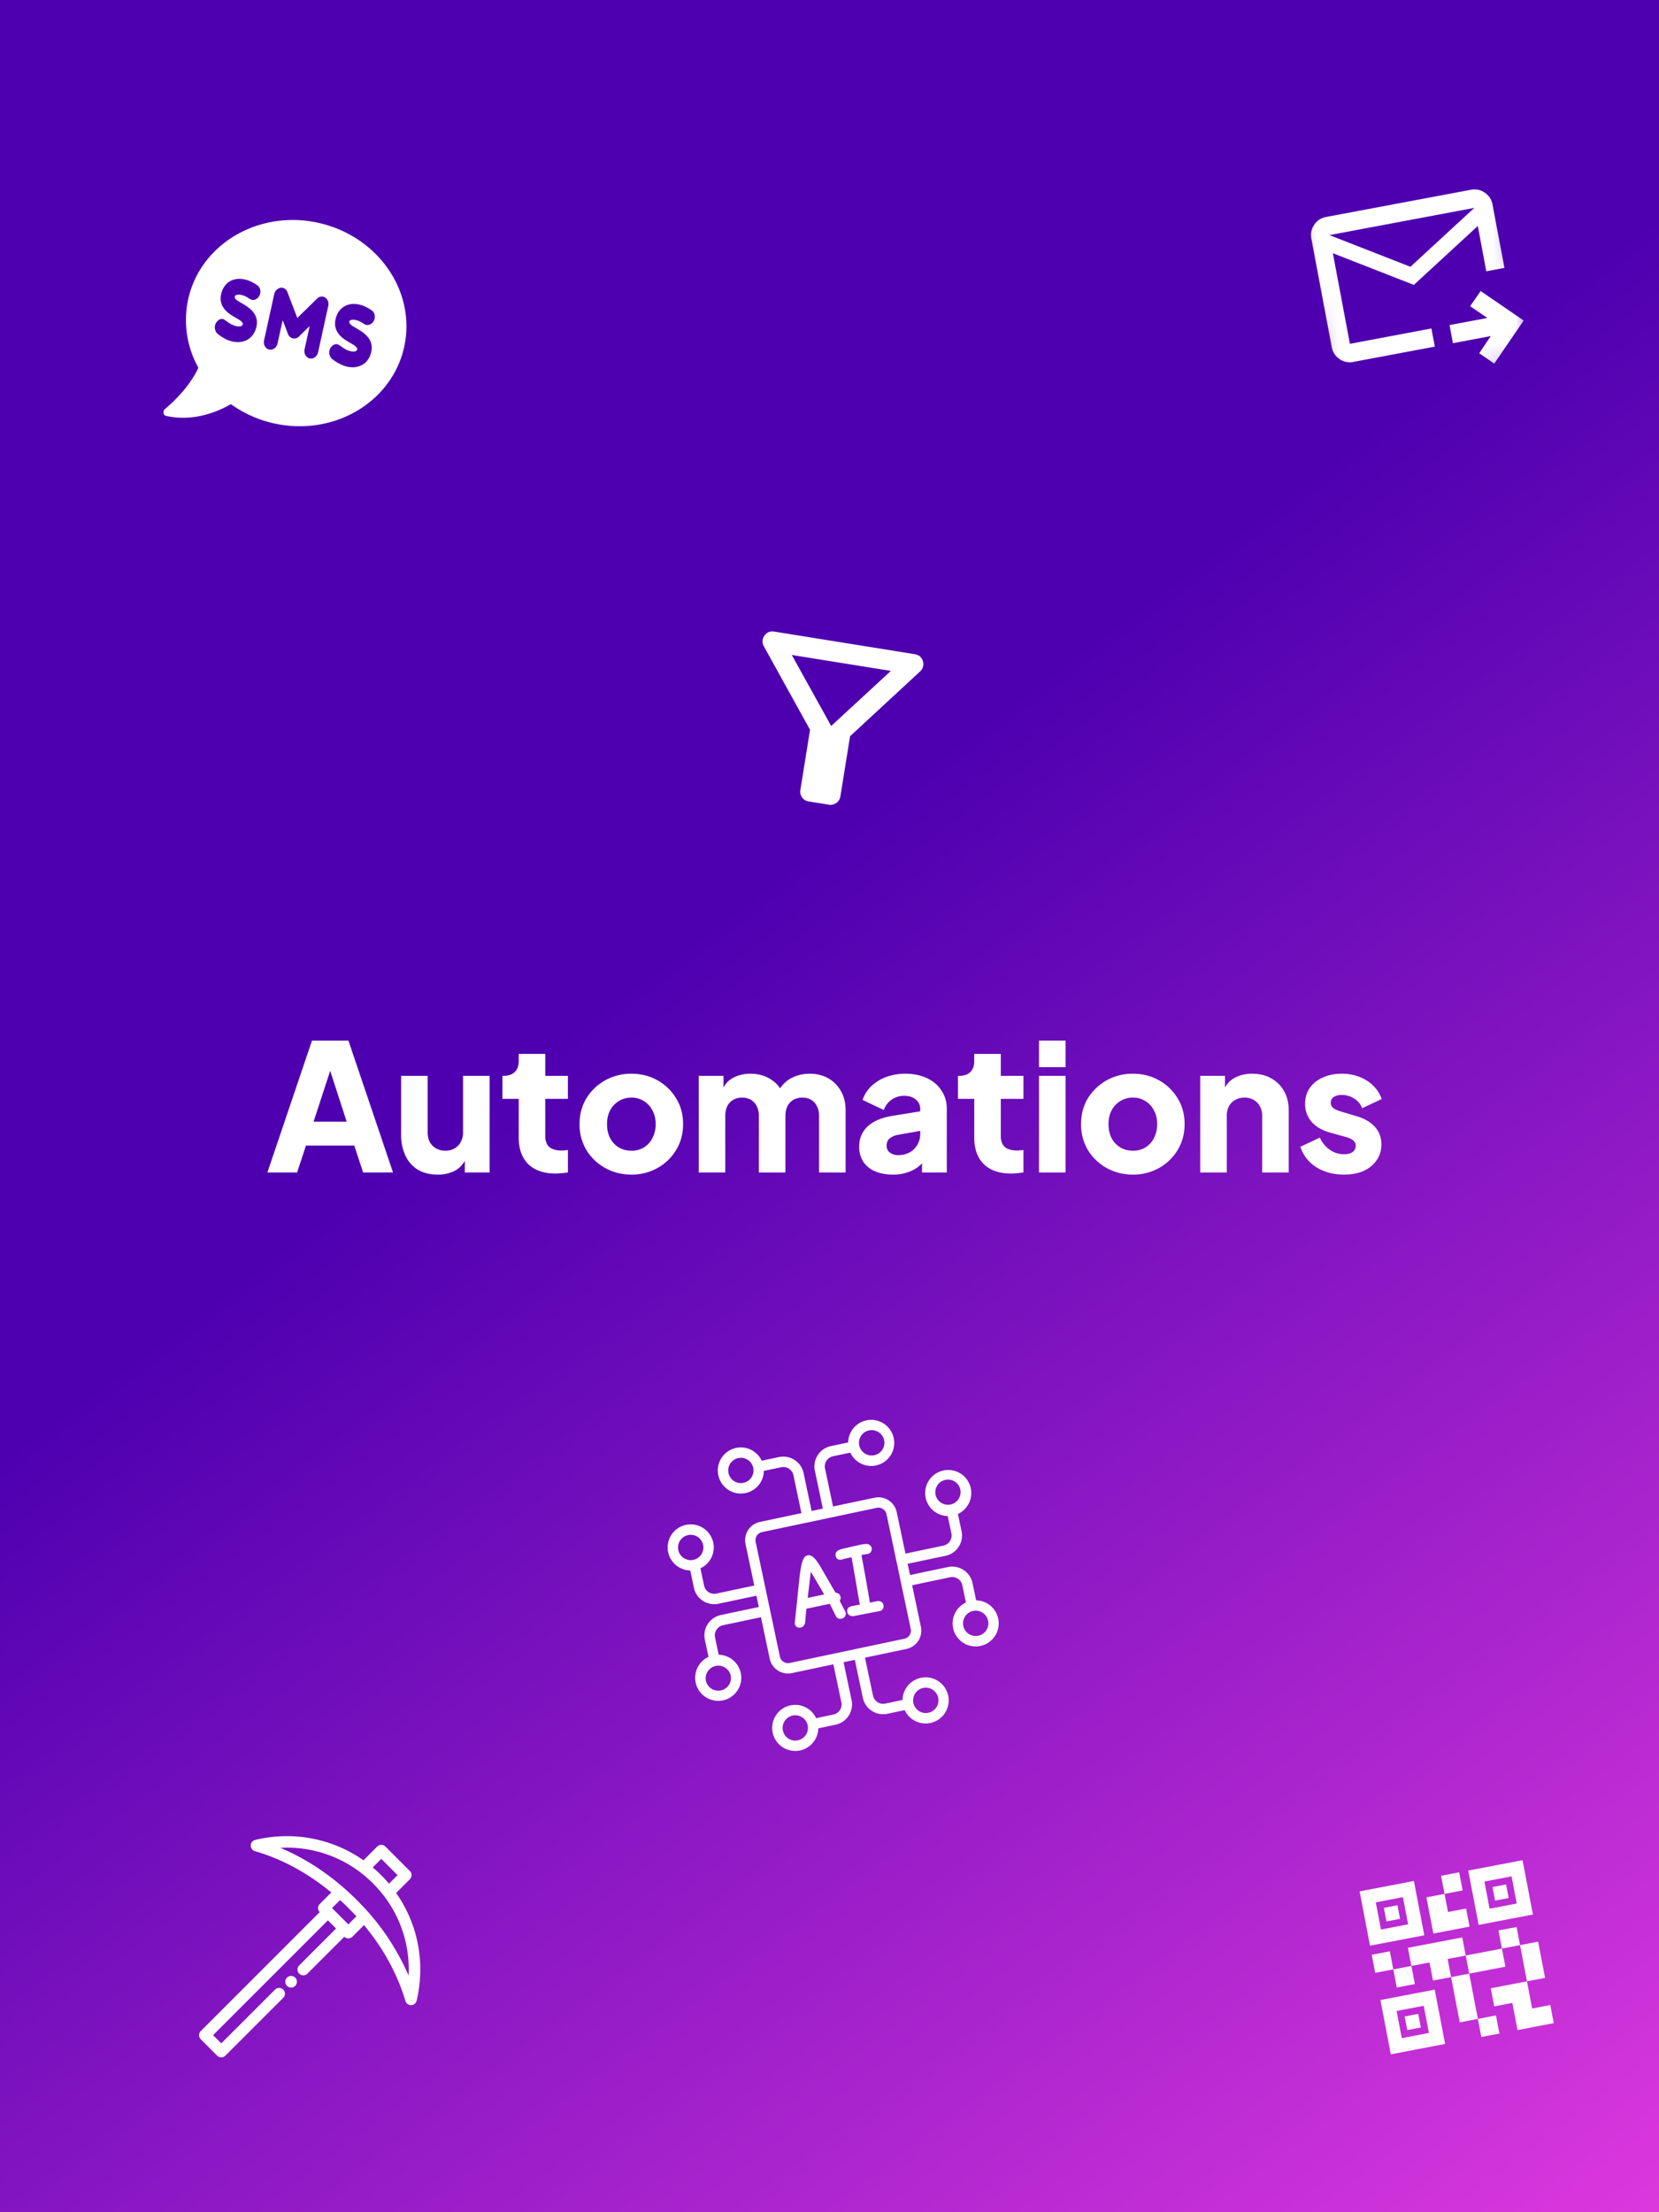 <svg xmlns="http://www.w3.org/2000/svg" width="75" height="100" fill="none"><rect width="100%" height="100%" fill="#333333" stroke="none"/><path fill="url(#a)" d="M0 0h75v100H0V0z"/><path fill="#fff" d="m12.088 53 2.016-5.96h1.648L17.768 53h-1.352l-.4-1.216h-2.184l-.4 1.216h-1.344zm2.088-2.296h1.496l-.912-2.816h.336l-.92 2.816zm5.613 2.392c-.352 0-.653-.075-.904-.224a1.487 1.487 0 0 1-.56-.64 2.214 2.214 0 0 1-.192-.952v-2.648h1.2v2.552c0 .165.032.312.096.44.07.123.166.219.288.288a.83.83 0 0 0 .416.104c.16 0 .299-.035.416-.104a.694.694 0 0 0 .28-.288.91.91 0 0 0 .104-.44v-2.552h1.2V53h-1.12v-.864l.064.192a1.099 1.099 0 0 1-.496.584 1.624 1.624 0 0 1-.792.184zm5.325-.048c-.528 0-.938-.141-1.232-.424-.288-.288-.432-.688-.432-1.2v-1.752h-.736v-1.04h.04c.224 0 .395-.056.512-.168.123-.112.184-.28.184-.504v-.32h1.2v.992h1.024v1.04H24.65v1.672a.8.8 0 0 0 .08.376.496.496 0 0 0 .248.216c.112.048.251.072.416.072.038 0 .08-.003.128-.008l.152-.016V53l-.272.032a2.94 2.94 0 0 1-.288.016zm3.431.048c-.432 0-.826-.099-1.184-.296a2.325 2.325 0 0 1-.848-.808 2.241 2.241 0 0 1-.312-1.176c0-.443.104-.835.313-1.176.213-.341.495-.61.848-.808a2.408 2.408 0 0 1 1.184-.296c.431 0 .823.099 1.175.296.352.197.633.467.84.808.214.341.32.733.32 1.176 0 .437-.106.83-.32 1.176-.207.341-.488.61-.84.808a2.364 2.364 0 0 1-1.175.296zm0-1.08a1.021 1.021 0 0 0 .952-.576c.096-.181.145-.39.145-.624 0-.235-.049-.44-.145-.616a1.021 1.021 0 0 0-.384-.424 1 1 0 0 0-.567-.16 1.076 1.076 0 0 0-.968.584c-.091.176-.136.381-.136.616s.045.443.136.624c.096.181.226.323.392.424.165.101.357.152.576.152zm3.043.984v-4.368h1.12v1.064l-.12-.176c.064-.336.22-.584.464-.744.246-.16.54-.24.88-.24.363 0 .68.093.952.28.278.181.451.427.52.736l-.344.032c.144-.357.35-.621.616-.792.267-.17.58-.256.936-.256.315 0 .592.07.832.208.246.139.438.333.576.584.14.245.208.533.208.864V53h-1.2v-2.552a.94.94 0 0 0-.096-.44.67.67 0 0 0-.256-.288.76.76 0 0 0-.408-.104.788.788 0 0 0-.408.104.725.725 0 0 0-.264.288c-.058.123-.088.27-.088.44V53h-1.2v-2.552a.94.94 0 0 0-.096-.44.67.67 0 0 0-.256-.288.76.76 0 0 0-.408-.104.788.788 0 0 0-.408.104.725.725 0 0 0-.264.288c-.058.123-.088.27-.088.44V53h-1.2zm8.782.096c-.314 0-.587-.05-.816-.152a1.185 1.185 0 0 1-.528-.432 1.236 1.236 0 0 1-.184-.68c0-.245.056-.461.168-.648.112-.192.283-.352.512-.48.235-.128.526-.219.872-.272l1.336-.216v.88l-1.12.2a.81.81 0 0 0-.392.168c-.09.075-.136.184-.136.328 0 .133.05.237.152.312a.616.616 0 0 0 .376.112c.197 0 .37-.043.52-.128.15-.085.264-.2.344-.344a.966.966 0 0 0 .128-.488V50.12a.522.522 0 0 0-.2-.416c-.128-.112-.304-.168-.528-.168a.957.957 0 0 0-.92.64l-.96-.456c.086-.245.221-.456.408-.632a1.94 1.94 0 0 1 .672-.408c.262-.096.547-.144.856-.144.368 0 .694.067.976.2.283.133.502.32.656.56.16.235.24.51.24.824V53h-1.12v-.704l.272-.048a2.2 2.2 0 0 1-.424.48 1.564 1.564 0 0 1-.52.272 2.015 2.015 0 0 1-.64.096zm5.338-.048c-.528 0-.939-.141-1.232-.424-.288-.288-.432-.688-.432-1.2v-1.752h-.736v-1.04h.04c.224 0 .395-.056.512-.168.123-.112.184-.28.184-.504v-.32h1.2v.992h1.024v1.04h-1.024v1.672a.8.8 0 0 0 .08.376.496.496 0 0 0 .248.216c.112.048.25.072.416.072.037 0 .08-.003.128-.008l.152-.016V53l-.272.032a2.75 2.75 0 0 1-.288.016zM46.971 53v-4.368h1.2V53h-1.2zm0-4.76v-1.2h1.2v1.2h-1.2zm4.246 4.856c-.432 0-.826-.099-1.184-.296a2.325 2.325 0 0 1-.848-.808 2.241 2.241 0 0 1-.312-1.176c0-.443.104-.835.312-1.176.214-.341.496-.61.848-.808a2.408 2.408 0 0 1 1.184-.296c.432 0 .824.099 1.176.296.352.197.632.467.84.808.214.341.32.733.32 1.176 0 .437-.106.83-.32 1.176a2.27 2.27 0 0 1-.84.808 2.364 2.364 0 0 1-1.176.296zm0-1.08a1.021 1.021 0 0 0 .952-.576c.096-.181.144-.39.144-.624 0-.235-.048-.44-.144-.616a1.021 1.021 0 0 0-.384-.424 1 1 0 0 0-.568-.16 1.075 1.075 0 0 0-.968.584c-.09.176-.136.381-.136.616s.046.443.136.624c.096.181.227.323.392.424.166.101.358.152.576.152zM54.26 53v-4.368h1.12v.864l-.064-.192a1.07 1.07 0 0 1 .488-.576c.23-.128.496-.192.8-.192.331 0 .619.07.864.208.251.139.446.333.584.584.139.245.208.533.208.864V53h-1.2v-2.552a.88.88 0 0 0-.104-.44.693.693 0 0 0-.28-.288.803.803 0 0 0-.416-.104.83.83 0 0 0-.416.104.746.746 0 0 0-.288.288.94.94 0 0 0-.096.44V53h-1.2zm6.501.096c-.48 0-.898-.112-1.256-.336a1.725 1.725 0 0 1-.72-.92l.88-.416c.112.235.264.419.456.552.192.133.406.2.64.2.171 0 .302-.035.392-.104a.342.342 0 0 0 .136-.288.26.26 0 0 0-.048-.16.427.427 0 0 0-.144-.128 1.024 1.024 0 0 0-.24-.096l-.744-.208c-.357-.101-.632-.264-.824-.488a1.22 1.22 0 0 1-.288-.808c0-.272.07-.51.208-.712.139-.203.334-.36.584-.472.251-.117.539-.176.864-.176.427 0 .8.101 1.12.304a1.6 1.6 0 0 1 .688.84l-.888.416a.822.822 0 0 0-.352-.432.989.989 0 0 0-.568-.168.627.627 0 0 0-.368.096.312.312 0 0 0-.128.264c0 .059.016.112.048.16s.083.09.152.128c.075.037.166.072.272.104l.696.208c.363.107.64.27.832.488.192.213.288.477.288.792 0 .272-.072.51-.216.712a1.414 1.414 0 0 1-.584.48c-.25.112-.546.168-.888.168z"/><mask id="b" width="12" height="13" x="58" y="6" maskUnits="userSpaceOnUse" style="mask-type:alpha"><path fill="#D9D9D9" d="m58 8.479 9.828-1.848 1.848 9.828-9.828 1.848z"/></mask><g mask="url(#b)"><path fill="#fff" d="m63.917 12.878-3.661-1.431.77 4.095 3.685-.694.154.82-3.685.692a.803.803 0 0 1-.624-.131.803.803 0 0 1-.349-.534l-.924-4.913a.803.803 0 0 1 .132-.624.802.802 0 0 1 .533-.35l6.552-1.23a.803.803 0 0 1 .623.131c.19.13.307.308.35.534l.539 2.866-.82.154-.384-2.048-2.891 2.664zm-.154-.819 2.89-2.663-6.551 1.232 3.66 1.431zm3.79 4.375-.68-.466.521-.776-1.71.321-.154-.819 1.71-.321-.778-.532.475-.683 1.946 1.33-1.33 1.946zm-7.297-4.987.847 4.504-.462-2.457.006.03-.545-2.896.154.819z"/></g><path fill="#fff" d="M14.384 10.07c-2.698-.59-5.33.96-5.878 3.465a4.417 4.417 0 0 0 .462 3.088c-.48 1.047-1.492 1.85-1.504 1.86a.198.198 0 0 0-.07.183c-.006.067.056.122.117.135 1.265.278 2.365-.208 2.928-.532a5.296 5.296 0 0 0 1.956.872c2.698.592 5.33-.959 5.878-3.464.55-2.505-1.192-5.015-3.89-5.606zm-2.84 4.86c-.156.405-.553.613-1.034.507a1.38 1.38 0 0 1-.236-.074 2.332 2.332 0 0 1-.406-.247.402.402 0 0 1-.111-.504c.096-.168.27-.261.41-.143.122.083.252.18.368.227.21.087.398.08.435-.017.048-.125-.167-.229-.41-.372-.214-.128-.782-.468-.517-1.165.19-.492.693-.668 1.256-.435.108.045.223.114.33.186.146.098.187.315.092.485-.094.172-.288.23-.435.132a1.422 1.422 0 0 0-.232-.134c-.206-.083-.398-.077-.434.018-.046.12.141.213.332.326.301.178.863.506.593 1.21zm2.837.99c-.042.193-.213.32-.382.282-.168-.037-.27-.224-.229-.416L14 14.74l-.489.477a.3.3 0 0 1-.488-.107l-.244-.638-.23 1.047c-.042.192-.213.319-.381.282-.169-.037-.271-.224-.23-.416l.46-2.093a.378.378 0 0 1 .281-.285.293.293 0 0 1 .314.196l.448 1.17.895-.876a.295.295 0 0 1 .368-.047.358.358 0 0 1 .136.377l-.459 2.093zm2.353.148c-.157.405-.554.612-1.035.507a1.379 1.379 0 0 1-.235-.075 2.278 2.278 0 0 1-.423-.25.402.402 0 0 1-.111-.504c.096-.168.265-.242.41-.142.122.083.252.18.368.227.21.086.398.079.435-.017.048-.125-.167-.229-.41-.372-.214-.128-.782-.468-.517-1.165.189-.492.692-.668 1.255-.435.109.045.224.114.331.186.146.098.187.315.092.485-.095.17-.289.23-.435.131a1.428 1.428 0 0 0-.233-.133c-.205-.083-.397-.078-.433.017-.03.123.158.217.349.33.3.178.862.506.592 1.21z"/><mask id="c" width="13" height="13" x="31" y="26" maskUnits="userSpaceOnUse" style="mask-type:alpha"><path fill="#D9D9D9" d="m33 26 10.86 1.746-1.746 10.86-10.86-1.745z"/></mask><g mask="url(#c)"><path fill="#fff" d="M36.564 36.229a.443.443 0 0 1-.302-.182.443.443 0 0 1-.078-.343l.436-2.715-2.086-3.771a.436.436 0 0 1 .026-.483c.105-.154.256-.215.453-.183l6.335 1.019c.196.031.32.136.373.315a.436.436 0 0 1-.127.467L38.43 33.28l-.437 2.715a.443.443 0 0 1-.182.301.444.444 0 0 1-.343.078l-.905-.145zm1.012-3.412 2.699-2.49-4.48-.72 1.781 3.21z"/></g><g fill="#fff" clip-path="url(#d)"><path d="M37.959 72.359a.212.212 0 0 0 .041-.175.246.246 0 0 0-.071-.126.228.228 0 0 0-.147-.061h-.01l-.39-.674c-.087-.15-.167-.286-.237-.41a3.825 3.825 0 0 0-.202-.322 1.097 1.097 0 0 0-.189-.212c-.1-.081-.187-.084-.243-.073-.079.017-.143.073-.19.167a1.17 1.17 0 0 0-.09.273 4.28 4.28 0 0 0-.063.373c-.019.141-.035.292-.052.458l-.185 1.785c0 .018.002.036.005.053a.197.197 0 0 0 .107.141.228.228 0 0 0 .147.017c.06-.012.143-.054.197-.176a.113.113 0 0 0 .01-.038l.056-.638 1.06-.224.291.588a.226.226 0 0 0 .235.086c.136-.029.21-.13.197-.263a.122.122 0 0 0-.013-.04l-.264-.51zm-1.157-1.064.367.622c.03.055.059.107.089.157l-.743.157.14-1.183c.043.075.093.157.147.247zm2.428.589a80.918 80.918 0 0 0-.085-.49l-.167-.923-.034-.181.053-.011c.082-.014.154-.025.215-.034.128-.018.208-.113.196-.264a.235.235 0 0 0-.241-.19 3.48 3.48 0 0 0-.16.017c-.072.009-.337.068-.768.17-.237.044-.456.107-.463.278-.004.149.06.208.114.232a.243.243 0 0 0 .183.005c.037-.012.075-.023.114-.031l.227-.052.08-.017.014.065c.016.078.032.169.05.274l.167.96a58.41 58.41 0 0 0 .145.841l-.387.077a.267.267 0 0 0-.122.06c-.038.033-.078.095-.056.201.008.049.047.164.23.187a.113.113 0 0 0 .036-.001l1.192-.23a.216.216 0 0 0 .179-.25.222.222 0 0 0-.084-.158.261.261 0 0 0-.205-.039l-.331.065a3.4 3.4 0 0 0-.021-.15l-.07-.411z"/><path d="m44.13 72.34-.165-.78a.939.939 0 0 0-1.11-.724l-1.715.362-.108-.509 1.715-.362a.938.938 0 0 0 .723-1.111l-.165-.78a1.042 1.042 0 1 0-.46.096l.165.781a.468.468 0 0 1-.36.554l-1.715.362-.397-1.876a.846.846 0 0 0-1-.652l-1.878.397-.362-1.716a.468.468 0 0 1 .36-.553l.782-.165a1.042 1.042 0 1 0-.097-.46l-.782.165a.938.938 0 0 0-.723 1.11l.362 1.715-.509.108-.362-1.715a.939.939 0 0 0-1.111-.723l-.782.165a1.042 1.042 0 1 0 .098.46l.78-.165a.468.468 0 0 1 .555.36l.362 1.715-1.877.397a.846.846 0 0 0-.651 1l.397 1.876-1.717.363a.467.467 0 0 1-.553-.36l-.165-.781a1.042 1.042 0 1 0-.46.097l.165.78a.938.938 0 0 0 1.11.724l1.716-.363.108.51-1.715.363a.939.939 0 0 0-.724 1.111l.165.781a1.042 1.042 0 1 0 .46-.097l-.164-.78a.467.467 0 0 1 .36-.554l1.715-.363.396 1.877a.846.846 0 0 0 1 .65l1.877-.396.362 1.715a.468.468 0 0 1-.36.554l-.78.165a1.042 1.042 0 1 0 .097.46l.781-.165a.94.94 0 0 0 .724-1.111l-.363-1.714.51-.108.362 1.715a.938.938 0 0 0 1.11.724l.782-.165a1.043 1.043 0 1 0-.097-.46l-.782.165a.468.468 0 0 1-.553-.361l-.363-1.715 1.877-.396a.845.845 0 0 0 .651-1l-.396-1.878 1.715-.362a.468.468 0 0 1 .553.36l.165.781a1.042 1.042 0 1 0 .46-.097h.001zm-1.825-4.73a.572.572 0 1 1 1.117-.235.572.572 0 0 1-1.116.235h-.001zm-3.04-2.945a.573.573 0 1 1 .237 1.12.573.573 0 0 1-.238-1.12zm-5.653 2.363a.571.571 0 1 1-.237-1.118.571.571 0 0 1 .237 1.118zm-2.946 3.042a.572.572 0 1 1 1.12-.237.572.572 0 0 1-1.12.237zm2.364 5.652a.573.573 0 1 1-1.121.237.573.573 0 0 1 1.12-.237zm3.041 2.946a.572.572 0 1 1-.237-1.12.572.572 0 0 1 .237 1.12zm5.653-2.364a.573.573 0 1 1 .237 1.121.573.573 0 0 1-.237-1.121zm-.55-2.671a.375.375 0 0 1-.29.444l-5.183 1.095a.375.375 0 0 1-.444-.29L34.162 69.7a.375.375 0 0 1 .29-.444l5.182-1.096a.375.375 0 0 1 .444.29l1.095 5.183zm3.054.308a.572.572 0 1 1-.237-1.12.572.572 0 0 1 .237 1.12z"/></g><mask id="e" width="12" height="13" x="60" y="82" maskUnits="userSpaceOnUse" style="mask-type:alpha"><path fill="#D9D9D9" d="m60 84.505 9.822-1.88 1.88 9.82-9.821 1.882z"/></mask><g mask="url(#e)"><path fill="#fff" d="m66.968 92.08-.157-.819.818-.157.157.819-.818.156zm-.975-.662-.392-2.046.818-.157.392 2.046-.818.157zm3.038-1.855-.313-1.637.818-.157.314 1.637-.819.157zm-1.132-1.48-.156-.819.818-.156.157.818-.819.157zm-4.754 1.759-.156-.819.818-.156.157.818-.819.157zm-.975-.662-.157-.818.819-.157.157.818-.819.157zm3.135-3.57-.157-.818.818-.157.157.818-.818.157zm-2.874 1.611 1.228-.235-.235-1.228-1.228.235.235 1.228zm-.496.731-.47-2.455 2.455-.47.47 2.455-2.455.47zm1.437 4.18 1.228-.235-.236-1.228-1.227.235.235 1.228zm-.496.731-.47-2.455 2.455-.47.47 2.455-2.456.47zm4.466-6.582 1.228-.236-.235-1.227-1.228.235.235 1.228zm-.496.731-.47-2.455 2.455-.47.47 2.455-2.455.47zm1.759 4.754-.235-1.228-.819.157-.157-.818 1.637-.314.235 1.228.819-.157.157.819-1.637.313zm-2.186-2.551-.156-.819 1.636-.313.157.818-1.637.314zm-1.637.313-.156-.818-.819.157-.157-.819 2.456-.47.157.818-.819.157.157.819-.819.156zm.018-2.124-.314-1.637.819-.157.156.819.819-.157.157.818-1.637.314zm-2.12-.549-.118-.614.614-.117.117.614-.614.117zm.94 4.911-.118-.614.614-.117.118.614-.614.117zm3.97-5.851-.117-.614.614-.118.117.614-.614.118z"/></g><g fill="#fff" clip-path="url(#f)"><path d="M18.788 87.44a6.01 6.01 0 0 0-.88-1.871l.62-.62a.262.262 0 0 0 0-.372l-1.105-1.106a.262.262 0 0 0-.371 0l-.62.62a6.01 6.01 0 0 0-1.885-.882 6.067 6.067 0 0 0-3.012-.037.262.262 0 0 0-.01.507c1.215.35 2.393.99 3.452 1.867l-.52.52a.262.262 0 0 0-.004.368l-5.376 5.377a.262.262 0 0 0 0 .37l.741.742a.261.261 0 0 0 .371 0l2.605-2.605a.262.262 0 1 0-.37-.37l-2.42 2.419-.371-.37 5.191-5.192.37.371-1.668 1.668a.262.262 0 1 0 .371.371l1.669-1.668a.261.261 0 0 0 .367-.003l.523-.523c.875 1.052 1.515 2.223 1.872 3.43a.262.262 0 0 0 .251.189h.007a.262.262 0 0 0 .248-.202 6.07 6.07 0 0 0-.046-2.998zm-1.55-3.413.735.736-.387.386-.015-.017-.042-.05a5.023 5.023 0 0 0-.104-.116l-.028-.03a6.411 6.411 0 0 0-.056-.06l-.025-.026a6.457 6.457 0 0 0-.448-.421l-.017-.015.386-.387zm-1.49 2.96-.736-.735.362-.361a11.206 11.206 0 0 1 .223.207l.06.058a12.445 12.445 0 0 1 .203.204l.051.053a7.586 7.586 0 0 1 .2.212l-.363.362zm2.723 2.316a10.823 10.823 0 0 0-2.195-3.268l-.017-.017a11.29 11.29 0 0 0-.265-.265l-.014-.013c-.998-.963-2.123-1.715-3.306-2.21a5.449 5.449 0 0 1 3.62 1.11c.002 0 .003.002.006.004.095.072.188.148.278.227l.024.021.107.096.03.028a5.5 5.5 0 0 1 .245.246l.028.03a5.64 5.64 0 0 1 .344.409l.004.004a5.452 5.452 0 0 1 1.111 3.597z"/><path d="M13.418 89.53a.27.27 0 0 0-.072-.134.261.261 0 0 0-.237-.072.273.273 0 0 0-.134.072.251.251 0 0 0-.072.134.257.257 0 0 0 .04.197.27.27 0 0 0 .117.097.282.282 0 0 0 .1.02.258.258 0 0 0 .146-.044.25.25 0 0 0 .097-.118.261.261 0 0 0 .014-.152z"/></g><defs><clipPath id="d"><path fill="#fff" d="m27 64.72 17.61-3.722 3.721 17.612-17.61 3.72z"/></clipPath><clipPath id="f"><path fill="#fff" d="M9 83h10v10H9z"/></clipPath><linearGradient id="a" x1="0" x2="75" y1="0" y2="100" gradientUnits="userSpaceOnUse"><stop offset=".422" stop-color="#4E00B0"/><stop offset="1" stop-color="#DC38DE"/></linearGradient></defs></svg>